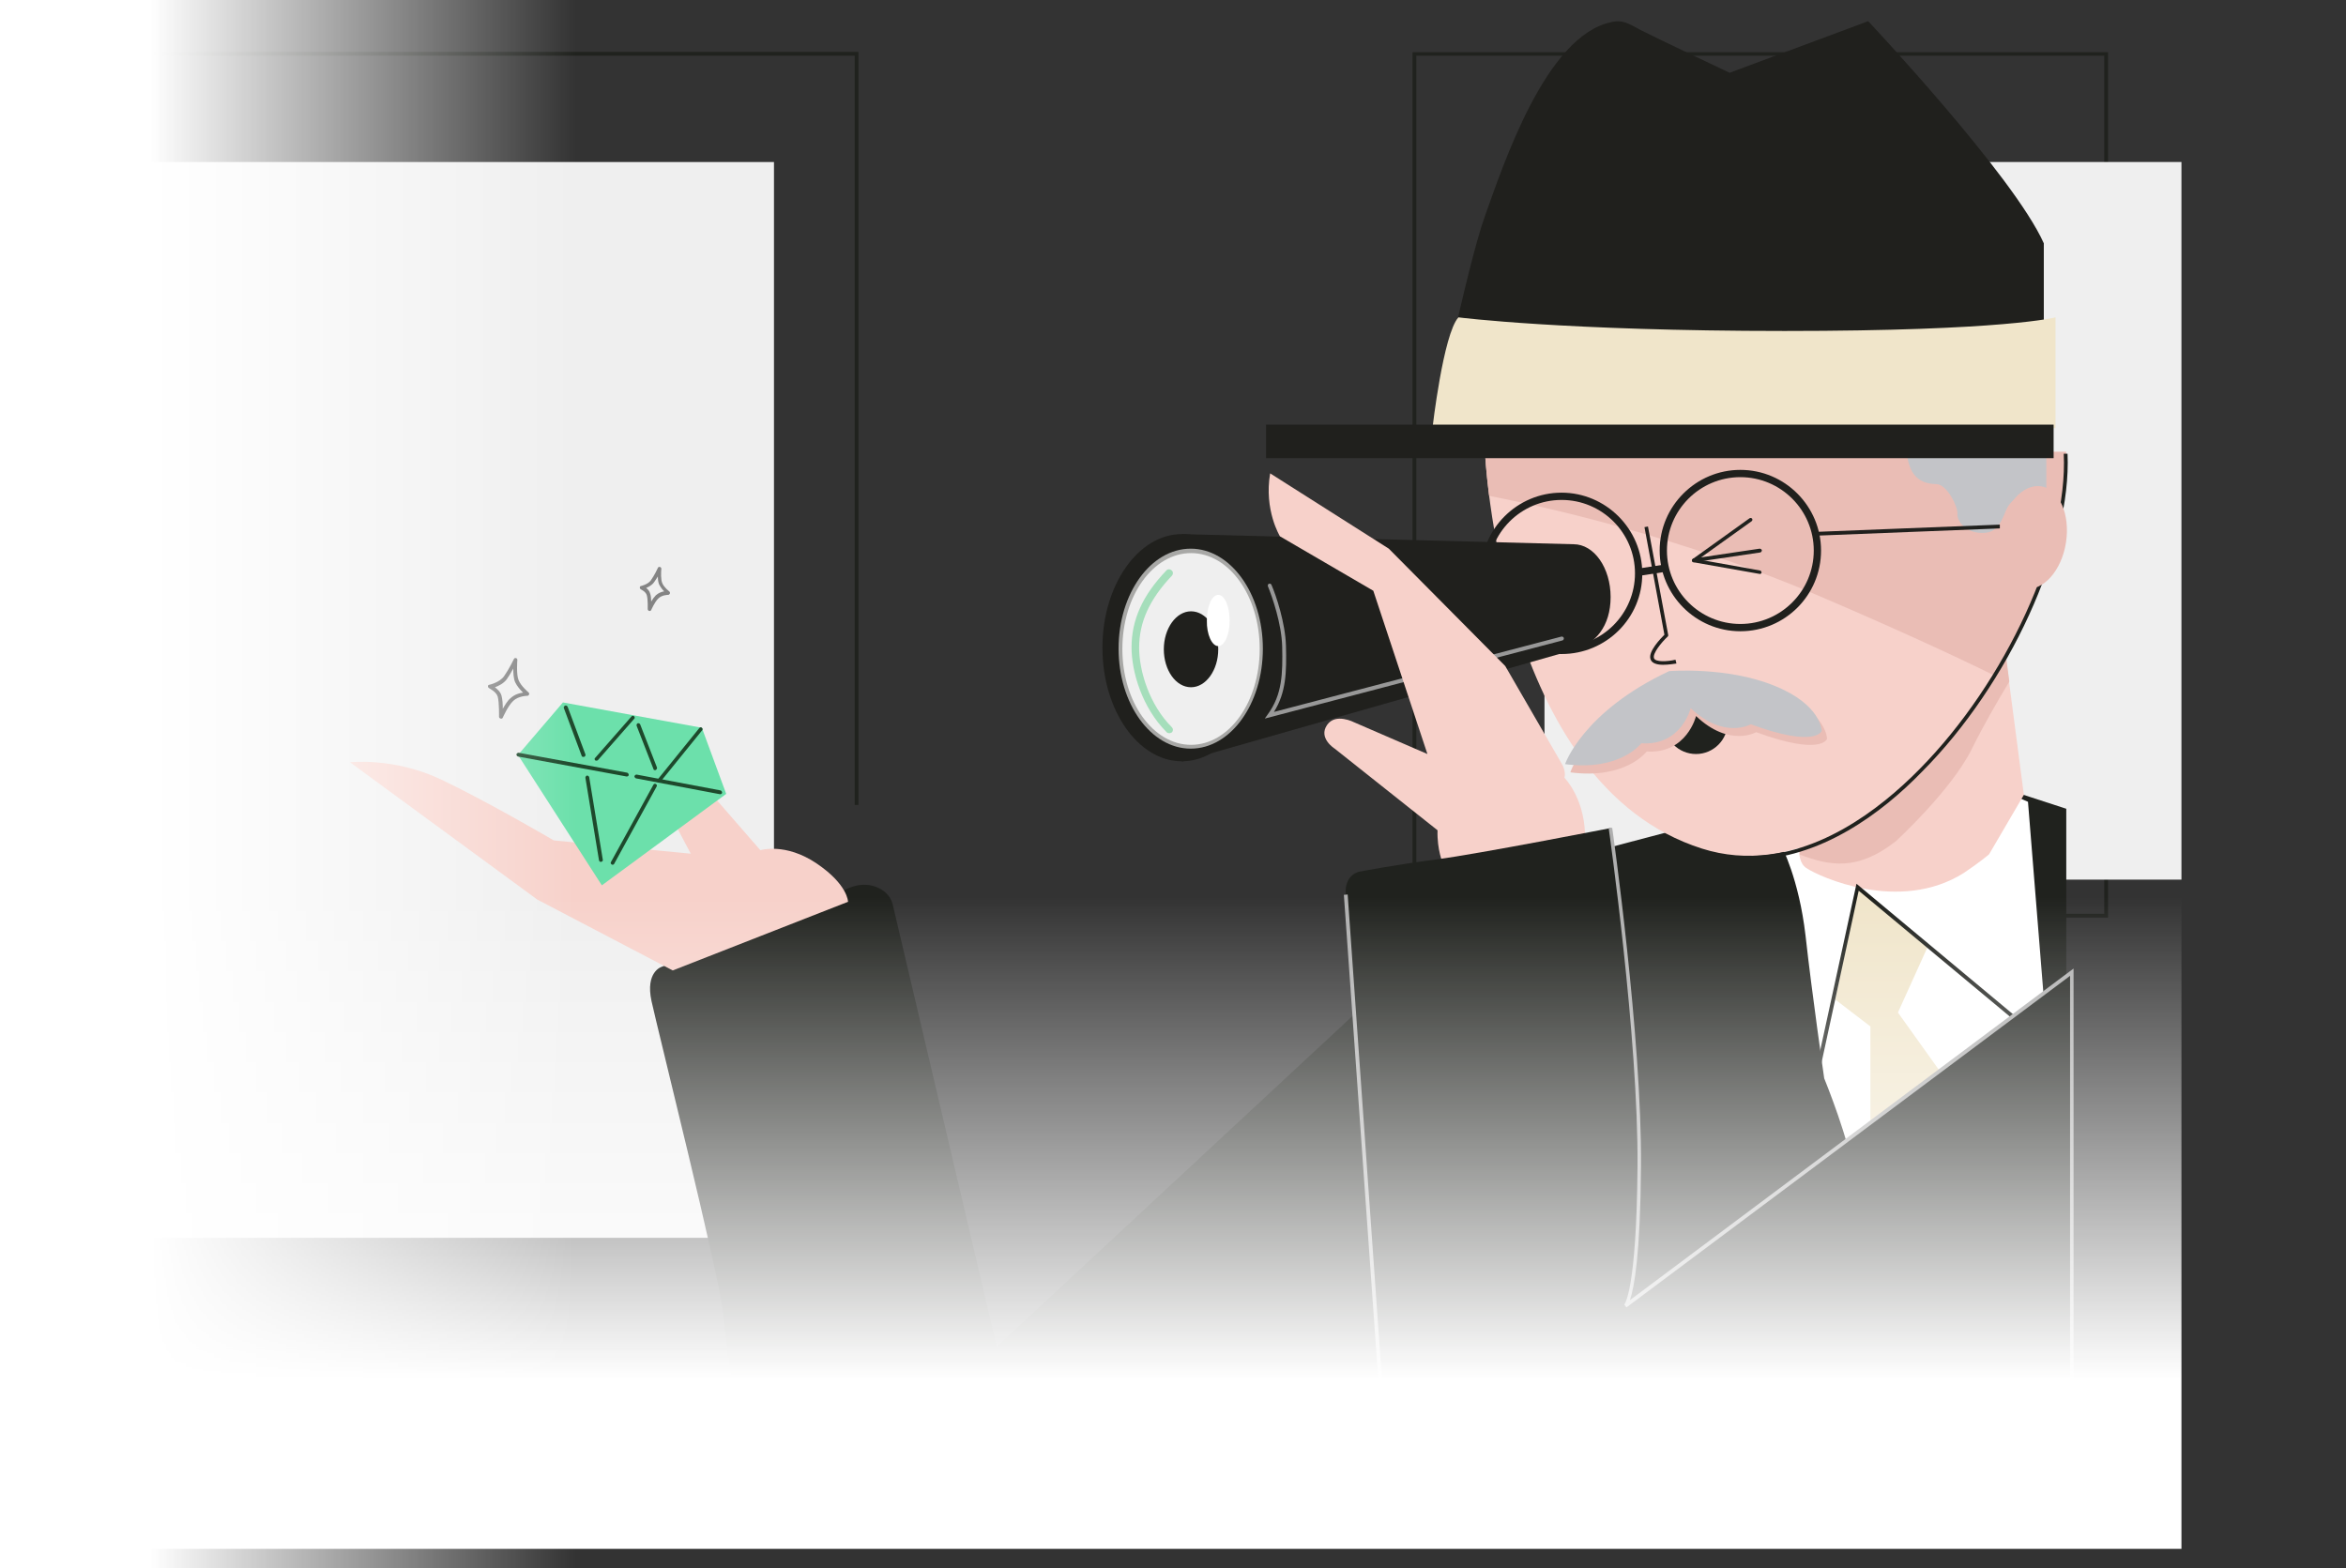 <?xml version="1.0" encoding="utf-8"?>
<!-- Generator: Adobe Illustrator 26.4.0, SVG Export Plug-In . SVG Version: 6.00 Build 0)  -->
<svg version="1.1" id="Layer_1" xmlns="http://www.w3.org/2000/svg" xmlns:xlink="http://www.w3.org/1999/xlink" x="0px" y="0px"
	 viewBox="0 0 741.4 495.6" style="enable-background:new 0 0 741.4 495.6;" xml:space="preserve">
<rect x="0" y="0" width="741.4" height="495.6" fill="#333333" stroke="none"/>
<style type="text/css">
	.st0{fill:#EFEFEF;}
	.st1{fill:#20221E;}
	.st2{fill:#FFFFFF;}
	.st3{fill:#20201D;}
	.st4{fill:#F7D1CA;}
	.st5{fill:#EABDB5;}
	.st6{fill:#F0E5CA;}
	.st7{fill:#C3C4C8;}
	.st8{fill:#A8A8A6;}
	.st9{fill-rule:evenodd;clip-rule:evenodd;fill:#989898;}
	.st10{fill:#6CE0AB;}
	.st11{fill:#1E492C;}
	.st12{fill:#848484;}
	.st13{fill:none;stroke:#20221E;stroke-width:0.5;stroke-miterlimit:10;}
	.st14{fill:#AFAFAF;}
	.st15{fill:#A5DEBB;}
	.st16{fill:url(#SVGID_1_);}
	.st17{fill:url(#SVGID_00000132058638354150065990000010192042439536758443_);}
</style>
<path class="st0" d="M244.6,51.2H43.3v340h201.3V51.2z"/>
<path class="st1" d="M666.1,290H446.4V16.5h219.8V290z M447.6,288.8H665V17.6H447.6V288.8z"/>
<path class="st0" d="M689.4,51.2H488.1v226.8h201.3V51.2z"/>
<path class="st1" d="M536.8,260.4l-61.5,16.2L315,425.6l-32.8-139.4c0,0-0.5-4.2-5.6-6s-9.9,1.2-9.9,1.2L209,305.6
	c0,0-5.1,1.6-3.1,10.8c2,9.2,21,85.1,22.5,97.8c1.5,12.7,2.7,26.3,6,33.4c3.3,7.1,8.8,38.9,8.8,38.9h120.2l76.6-47.4V482H653V255.6
	l-29.5-9.6L536.8,260.4z"/>
<path class="st2" d="M563,267.4c0,0,5.5,10.2,7.6,28.3c2,18.1,5.9,45.1,5.9,45.1s8.5,20.8,9.1,30.1l60.2-56.7l-4.9-60.8l-8.5-3.7
	L563,267.4L563,267.4z"/>
<path class="st3" d="M452.9,136.5c0,0,10.6-51.9,16.3-68c5.8-16.1,19.2-57.2,40-61.5c3.5-0.9,5.6,0.5,9.3,2.5
	c3.8,2,28.1,13.5,28.1,13.5l43.8-16.3c0,0,46,48.9,55.5,70.2v59.5H452.9L452.9,136.5z"/>
<path class="st4" d="M569.5,262.4c0,0-2.8,9.1,1.3,11.9c4.1,2.8,29.5,14.4,49.8,1.6c5.1-3.4,8-5.9,8-5.9l11-18.8l-6.4-48.8
	l-53.9,36.8L569.5,262.4z"/>
<path class="st5" d="M599.1,265.9c0,0,17.6-16.1,24.1-29.3c3.6-7.3,8.3-15.4,11.8-21.2l-1.7-12.9l-45.4,31l-8.9,6.9l-9.4,22.1
	c0,0-1.2,4.1-0.8,7.6C578.4,273.7,587,275.3,599.1,265.9L599.1,265.9z"/>
<path class="st6" d="M452.7,135.3c0,0,3.4-29.7,8.2-35c0,0,33.6,4.3,103.1,4.3s85.6-4.3,85.6-4.3v35H452.7L452.7,135.3z"/>
<path class="st4" d="M469.3,142.8c0,0,4.4,105.1,68.6,125.4c56.5,17.9,117.4-74.3,115.1-125.4H469.3z"/>
<path class="st5" d="M652.9,142.8H469.3c0,0,0.2,5.4,1.3,13.9c19.9,3.9,61.4,13.4,103.7,31.4c24.8,10.6,43,19,55.8,25.3
	C644.8,189.7,653.8,163.1,652.9,142.8z"/>
<path class="st1" d="M552.6,271.7c-0.6,0-1.2,0-1.9,0l0-1.2c23,0.9,43.1-14.4,55.9-27.4c27.3-27.6,47-70.4,45.6-99.7l1.2,0
	c1.3,29.6-18.4,72.8-46,100.5C594.9,256.8,575.2,271.7,552.6,271.7L552.6,271.7z"/>
<path class="st1" d="M536,238.3c5.5,0,10-4.5,10-10s-4.5-10-10-10s-10,4.5-10,10S530.4,238.3,536,238.3z"/>
<path class="st7" d="M602.6,143.3c0.7,5.5,2.8,9.6,9.3,9.7c3.4,0,6.9,7.2,6.7,9.4c-0.2,2.3,2.6,5.8,7.2,6c4.7,0.3,6.2-2.2,8.2-7.2
	c2-5,9.9-7.2,12.7-6.7v-12.4L602.6,143.3L602.6,143.3z"/>
<path class="st5" d="M529.2,214.6c0,0,18.2-1.5,33.2,4.6c15,6,15,14.3,15,14.3s-1.7,5.5-22.4-2.1c0,0-8.5,4.9-19-5.1
	c0,0-2.9,12-15.6,11.2c0,0-6.6,8.9-24.1,6.6C496.2,244,501.9,227.4,529.2,214.6L529.2,214.6z"/>
<path class="st7" d="M527.5,212.1c0,0,18.2-1.5,33.2,4.6c15,6,15,14.3,15,14.3s-1.7,5.5-22.4-2.1c0,0-8.5,4.9-19-5.1
	c0,0-2.9,12-15.6,11.1c0,0-6.6,8.9-24.1,6.6C494.6,241.5,500.2,224.9,527.5,212.1L527.5,212.1z"/>
<path class="st3" d="M550,199.5c-14.1,0-25.5-11.5-25.5-25.5c0-14.1,11.5-25.5,25.5-25.5c14.1,0,25.5,11.5,25.5,25.5
	C575.5,188.1,564.1,199.5,550,199.5z M550,150.8c-12.8,0-23.2,10.4-23.2,23.2c0,12.8,10.4,23.2,23.2,23.2s23.2-10.4,23.2-23.2
	C573.2,161.2,562.8,150.8,550,150.8z"/>
<path class="st3" d="M493.5,206.7c-14.1,0-25.5-11.5-25.5-25.5c0-14.1,11.5-25.5,25.5-25.5s25.5,11.5,25.5,25.5
	C519.1,195.3,507.6,206.7,493.5,206.7z M493.5,158c-12.8,0-23.2,10.4-23.2,23.2c0,12.8,10.4,23.2,23.2,23.2s23.2-10.4,23.2-23.2
	C516.7,168.4,506.3,158,493.5,158z"/>
<path class="st3" d="M526.1,178.4l-8.4,1.3l0.3,2.3l8.4-1.3L526.1,178.4z"/>
<path class="st3" d="M632,165.8l-58.2,2.3l0,1.2L632,167L632,165.8z"/>
<path class="st1" d="M556.2,181.4C556.2,181.4,556.1,181.4,556.2,181.4l-21-3.7c-0.2,0-0.4-0.2-0.5-0.4c0-0.2,0-0.5,0.2-0.6l18-12.9
	c0.3-0.2,0.6-0.1,0.8,0.1c0.2,0.3,0.1,0.6-0.1,0.8l-16.9,12.1l19.5,3.5c0.3,0,0.5,0.4,0.5,0.7C556.7,181.2,556.4,181.4,556.2,181.4
	L556.2,181.4z"/>
<path class="st1" d="M535.3,177.7c-0.3,0-0.5-0.2-0.6-0.5c0-0.3,0.2-0.6,0.5-0.7l20.9-3.1c0.3,0,0.6,0.2,0.7,0.5
	c0,0.3-0.2,0.6-0.5,0.7L535.3,177.7C535.4,177.7,535.3,177.7,535.3,177.7L535.3,177.7z"/>
<path class="st3" d="M373.5,240.6c13.8,0,25.1-16.1,25.1-35.9s-11.2-35.9-25.1-35.9c-13.8,0-25.1,16.1-25.1,35.9
	S359.7,240.6,373.5,240.6z"/>
<path class="st3" d="M497.3,205.4c6.8-1.7,11.7-7.5,11.7-16.7c0-9.2-5.2-16.7-11.7-16.7l-123.8-3.2v71.9L497.3,205.4z"/>
<path class="st8" d="M376.3,236.6c12.6,0,22.8-14.1,22.8-31.6c0-17.4-10.2-31.6-22.8-31.6c-12.6,0-22.8,14.1-22.8,31.6
	C353.5,222.4,363.7,236.6,376.3,236.6z"/>
<path class="st0" d="M376.4,235.4c12,0,21.7-13.5,21.7-30.3s-9.7-30.3-21.7-30.3c-12,0-21.7,13.5-21.7,30.3S364.4,235.4,376.4,235.4
	z"/>
<path class="st9" d="M401,184.5c0.3-0.1,0.7,0,0.8,0.3c1.5,3.4,4.4,12.1,4.6,19.3c0.2,8.2,0.1,14.7-3.8,20.9l90.8-23.8
	c0.3-0.1,0.7,0.1,0.8,0.4c0.1,0.3-0.1,0.7-0.4,0.8l-94.1,24.7l1-1.4c4.5-6.2,4.7-12.7,4.5-21.5c-0.2-7-3.1-15.5-4.5-18.9
	C400.6,185,400.7,184.6,401,184.5z"/>
<path class="st3" d="M376.4,217.2c4.7,0,8.6-5.4,8.6-12s-3.8-12-8.6-12c-4.7,0-8.6,5.4-8.6,12S371.6,217.2,376.4,217.2z"/>
<path class="st2" d="M385,204.2c2,0,3.6-3.6,3.6-8.1c0-4.5-1.6-8.1-3.6-8.1c-2,0-3.6,3.6-3.6,8.1C381.3,200.5,383,204.2,385,204.2z"
	/>
<path class="st3" d="M649.1,134.2H400.1v10.6h248.9V134.2z"/>
<path class="st5" d="M652.9,171.5c1.4-8.9-2.1-16.9-7.8-17.8c-5.8-0.9-11.6,5.6-13,14.5s2.1,16.9,7.8,17.8
	C645.7,186.9,651.5,180.4,652.9,171.5z"/>
<path class="st3" d="M525.6,210.1c-1.8,0-3.6-0.4-4-1.8c-0.8-2.4,3.3-6.6,4.4-7.7l-6.3-34l1.1-0.2l6.4,34.3c0,0.2,0,0.4-0.2,0.5
	c-1.9,1.8-4.8,5.3-4.3,6.8c0.4,1.3,4.2,1.1,6.8,0.5l0.3,1.2C529.1,209.8,527.3,210.1,525.6,210.1L525.6,210.1z"/>
<path class="st6" d="M587.1,280.5l-7.1,35.4l11.1,8.5v37.6l26.5-17.1L599.8,320l9.5-21L587.1,280.5z"/>
<path class="st1" d="M575.1,338.4l-1.2-0.3l12.8-58.8l49.9,41.6l-0.8,0.9l-48.4-40.3L575.1,338.4z"/>
<path class="st4" d="M456,272.9c0,0-1.9-4.3-1.7-10.5l-32.5-25.8c0,0-5.3-3.3-2.4-7.5c2.7-3.9,8.6-0.8,8.6-0.8l23.1,10l-17.1-51.6
	l-29.5-17.2c0,0-5.1-8.3-3.1-19.9l37.5,23.8l36.8,37.1c0,0,16.1,27.8,17.7,30.6c1.7,2.8,1,4.7,1,4.7s6.1,6.1,6.5,17.6l-14.4,18.3
	L456,272.9L456,272.9z"/>
<path class="st4" d="M212.6,306.7l-42.8-22.4l-59.2-43.4c0,0,14-1.6,28.9,5.5c14.9,7.1,35.5,19.2,35.5,19.2l43.3,4.2l-7.4-14
	l14.6-4.1l14.8,17c0,0,7.9-2.5,17.8,4.2c9.9,6.7,9.9,12.1,9.9,12.1L212.6,306.7z"/>
<path class="st10" d="M190.2,279.8l39.3-28.9l-7.7-20.9l-43.9-8l-14.2,16.6L190.2,279.8z"/>
<path class="st11" d="M198.1,245.4c0,0-0.1,0-0.1,0l-34.3-6.3c-0.3-0.1-0.5-0.4-0.5-0.7c0.1-0.3,0.4-0.5,0.7-0.5l34.3,6.3
	c0.3,0.1,0.5,0.4,0.5,0.7C198.7,245.2,198.4,245.4,198.1,245.4L198.1,245.4z"/>
<path class="st11" d="M227.6,251c0,0-0.1,0-0.1,0l-26.5-5c-0.3-0.1-0.5-0.4-0.5-0.7c0.1-0.3,0.4-0.5,0.7-0.5l26.5,5
	c0.3,0.1,0.5,0.4,0.5,0.7C228.2,250.8,227.9,251,227.6,251L227.6,251z"/>
<path class="st11" d="M208.3,247.3c-0.1,0-0.3,0-0.4-0.1c-0.3-0.2-0.3-0.6-0.1-0.8l13.2-16.3c0.2-0.3,0.6-0.3,0.8-0.1
	c0.3,0.2,0.3,0.6,0.1,0.8l-13.2,16.3C208.6,247.2,208.4,247.3,208.3,247.3L208.3,247.3z"/>
<path class="st11" d="M207,243.4c-0.2,0-0.5-0.1-0.5-0.4l-5.3-13.6c-0.1-0.3,0-0.6,0.3-0.8c0.3-0.1,0.6,0,0.8,0.3l5.3,13.6
	c0.1,0.3,0,0.6-0.3,0.8C207.2,243.4,207.1,243.4,207,243.4z"/>
<path class="st11" d="M188.5,240.4c-0.1,0-0.3,0-0.4-0.1c-0.2-0.2-0.3-0.6,0-0.8l11.5-13.1c0.2-0.2,0.6-0.3,0.8,0
	c0.2,0.2,0.3,0.6,0,0.8l-11.5,13.1C188.8,240.3,188.6,240.4,188.5,240.4L188.5,240.4z"/>
<path class="st11" d="M184.3,239.2c-0.2,0-0.5-0.1-0.5-0.4l-5.6-15c-0.1-0.3,0-0.6,0.4-0.8c0.3-0.1,0.6,0,0.8,0.4l5.6,15
	c0.1,0.3,0,0.6-0.4,0.8C184.4,239.2,184.4,239.2,184.3,239.2L184.3,239.2z"/>
<path class="st11" d="M189.9,272.4c-0.3,0-0.5-0.2-0.6-0.5l-4.3-26.1c0-0.3,0.2-0.6,0.5-0.7c0.3,0,0.6,0.2,0.7,0.5l4.3,26.1
	C190.6,272,190.4,272.3,189.9,272.4C190,272.4,190,272.4,189.9,272.4z"/>
<path class="st11" d="M193.6,273.3c0,0-0.2,0-0.3-0.1c-0.3-0.2-0.4-0.5-0.2-0.8l13.4-24.4c0.2-0.3,0.5-0.4,0.8-0.2
	c0.3,0.2,0.4,0.5,0.2,0.8L194.1,273C194,273.2,193.8,273.3,193.6,273.3z"/>
<path class="st12" d="M158.3,227.1c0,0-0.1,0-0.1,0c-0.3-0.1-0.5-0.3-0.5-0.6c0,0,0.1-4.4-0.4-6.3c-0.5-1.7-2.7-2.6-2.7-2.7
	c-0.2-0.1-0.4-0.3-0.4-0.6c0-0.3,0.2-0.5,0.5-0.5c0,0,3.2-0.7,4.6-2.7c1.5-2.1,3.1-5.4,3.1-5.4c0.1-0.3,0.4-0.4,0.7-0.3
	c0.3,0.1,0.4,0.3,0.4,0.6c0,0-0.4,4.5,0.4,6.4c0.8,1.9,3.1,3.8,3.1,3.8c0.2,0.2,0.3,0.4,0.2,0.7c-0.1,0.2-0.3,0.4-0.5,0.4
	c0,0-2.8,0-4.5,1.6c-1.7,1.6-3.3,5.3-3.3,5.3C158.8,227,158.6,227.2,158.3,227.1L158.3,227.1z M156.4,217.2c0.8,0.6,1.8,1.5,2.1,2.7
	c0.3,1.1,0.4,2.7,0.4,4.1c0.7-1.2,1.5-2.6,2.5-3.4c1.2-1.1,2.8-1.6,3.9-1.7c-0.8-0.8-1.9-2-2.5-3.3c-0.5-1.1-0.6-2.9-0.6-4.3
	c-0.6,1.1-1.3,2.3-2,3.3C159.3,215.9,157.6,216.8,156.4,217.2z"/>
<path class="st12" d="M205.3,193.1c0,0-0.1,0-0.1,0c-0.3-0.1-0.5-0.3-0.5-0.6c0,0,0.1-3.1-0.3-4.4c-0.3-1.1-1.8-1.8-1.8-1.8
	c-0.2-0.1-0.4-0.3-0.4-0.6c0-0.3,0.2-0.5,0.4-0.5c0,0,2.2-0.5,3.1-1.8c1.1-1.5,2.2-3.9,2.2-3.9c0.1-0.3,0.4-0.4,0.7-0.3
	c0.3,0.1,0.4,0.3,0.4,0.6c-0.1,0.9-0.2,3.4,0.3,4.5c0.5,1.3,2.2,2.6,2.2,2.6c0.2,0.2,0.3,0.4,0.2,0.7c-0.1,0.2-0.3,0.4-0.5,0.4
	c0,0-2,0-3.1,1.1c-1.2,1.1-2.3,3.7-2.3,3.7C205.7,193,205.5,193.1,205.3,193.1L205.3,193.1z M204.2,185.8c0.5,0.4,1.1,1,1.3,1.9
	c0.2,0.6,0.3,1.6,0.3,2.4c0.4-0.7,1-1.5,1.5-2c0.8-0.7,1.8-1.1,2.6-1.2c-0.6-0.6-1.2-1.4-1.6-2.2c-0.3-0.7-0.4-1.6-0.4-2.5
	c-0.4,0.6-0.8,1.3-1.2,1.8C206.1,184.9,205,185.5,204.2,185.8L204.2,185.8z"/>
<path class="st1" d="M271.3,254.4h-1.2V17.6H43.3v-1.2h228V254.4z"/>
<path class="st13" d="M240.3,426.5h-197"/>
<path class="st1" d="M425.3,282.7l14.2,200.1h117.9l97.4-46.5V307.3L513.6,412.8c0,0,4.2-3.1,4.5-44.2c0.3-41.1-9.1-106.9-9.1-106.9
	s-41.9,8.2-55,9.9c-13.1,1.7-24.5,3.9-24.5,3.9S424.8,276.4,425.3,282.7z"/>
<path class="st14" d="M557.6,483.4H438.9l0-0.5l-14.2-200.1l1.2-0.1L440,482.2h117.3l96.9-46.3V308.4L514,413.2l-0.7-0.9
	c0.1-0.1,3.9-4.3,4.2-43.7c0.3-40.6-9-106.1-9.1-106.8l1.1-0.2c0.1,0.7,9.4,66.3,9.1,107c-0.2,27.7-2.1,38.2-3.5,42.3l140.2-104.8
	v130.6l-0.3,0.2L557.6,483.4L557.6,483.4z"/>
<path class="st15" d="M369.4,231.7c-0.3,0-0.6-0.1-0.8-0.4c-7.6-7.6-11-18.9-11-26.7c0-8.7,3.5-16.5,11-24.3c0.4-0.5,1.2-0.5,1.7,0
	c0.5,0.4,0.5,1.2,0,1.7c-7,7.4-10.3,14.6-10.3,22.7c0,7.3,3.2,18,10.3,25.1c0.5,0.5,0.5,1.2,0,1.7
	C370,231.6,369.7,231.8,369.4,231.7L369.4,231.7z"/>
<linearGradient id="SVGID_1_" gradientUnits="userSpaceOnUse" x1="662.324" y1="-302.553" x2="662.324" y2="248.256" gradientTransform="matrix(1 0 0 -1 -296 186.894)">
	<stop  offset="9.729020e-02" style="stop-color:#FFFFFF"/>
	<stop  offset="0.374" style="stop-color:#FFFFFF;stop-opacity:0"/>
</linearGradient>
<rect x="43.3" y="6.8" class="st16" width="646.1" height="482.7"/>
<linearGradient id="SVGID_00000147198674209016941560000010107246023949036207_" gradientUnits="userSpaceOnUse" x1="480.67" y1="-246.215" x2="480.67" y2="240.302" gradientTransform="matrix(6.123234e-17 1 1 -6.123234e-17 246.215 -232.883)">
	<stop  offset="9.729020e-02" style="stop-color:#FFFFFF"/>
	<stop  offset="0.374" style="stop-color:#FFFFFF;stop-opacity:0"/>
</linearGradient>
<rect x="0" y="0" style="fill:url(#SVGID_00000147198674209016941560000010107246023949036207_);" width="426.3" height="495.6"/>
</svg>
